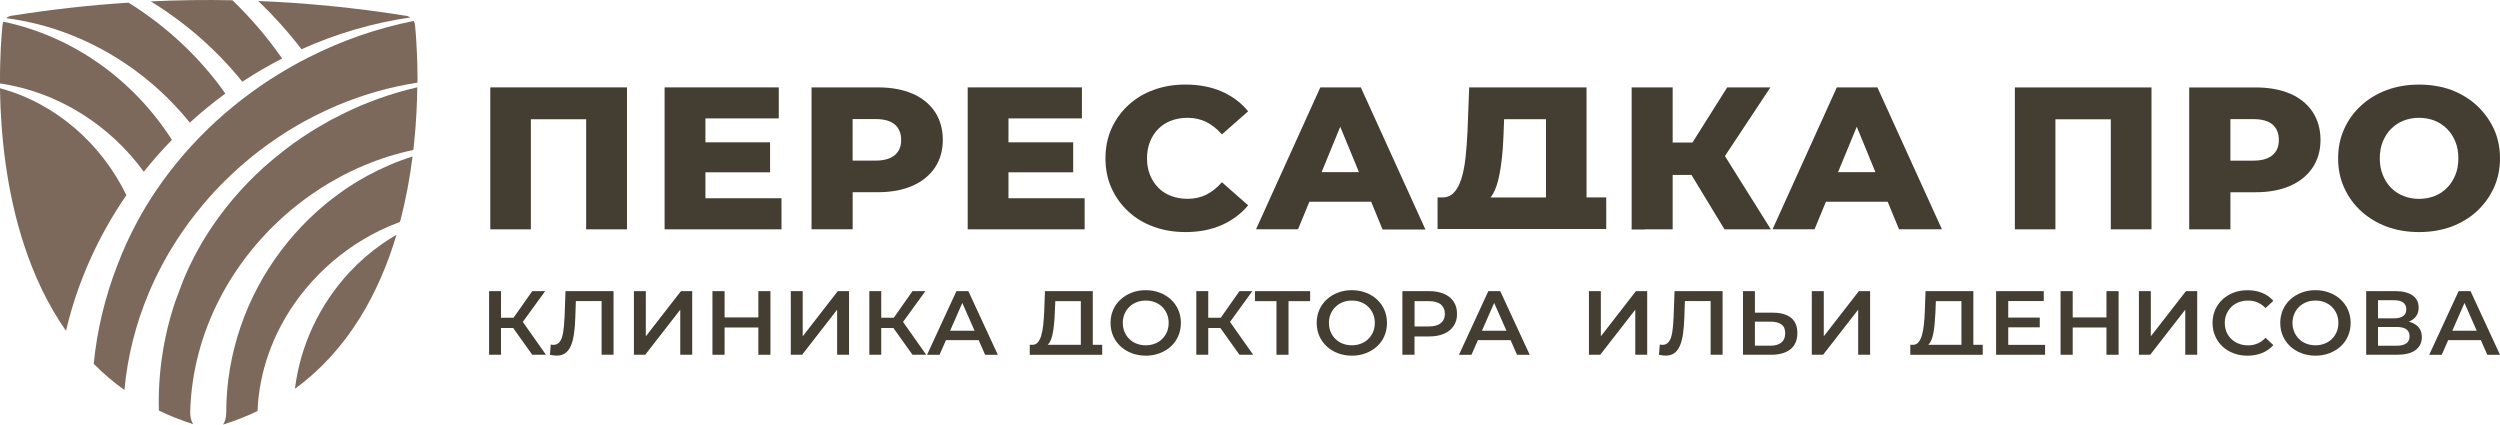 <svg width="212" height="36" viewBox="0 0 212 36" fill="none" xmlns="http://www.w3.org/2000/svg">
<g clip-path="url(#clip0_322_1208)">
<path d="M12.195 14.563C12.943 13.623 13.736 12.72 14.579 11.862C11.375 6.849 6.28 3.093 0.281 1.839C0.281 1.839 0.281 1.839 0.281 1.843C0.243 1.931 0.216 2.031 0.209 2.131C0.122 2.993 -0.011 4.762 7.62056e-05 7.078C4.909 7.788 9.332 10.622 12.195 14.563Z" fill="#7D695B"/>
<path d="M20.551 6.93C21.637 6.212 22.765 5.557 23.926 4.962C22.692 3.186 21.276 1.528 19.712 0.022C17.4 -0.026 15.088 0.007 12.78 0.118C15.745 1.928 18.383 4.244 20.551 6.93Z" fill="#7D695B"/>
<path d="M16.098 10.397C17.055 9.524 18.061 8.699 19.109 7.933C16.945 4.858 14.128 2.235 10.901 0.226C7.639 0.433 4.374 0.799 1.109 1.317C0.893 1.328 0.68 1.406 0.517 1.539C6.709 2.338 12.286 5.672 16.094 10.397" fill="#7D695B"/>
<path d="M34.793 1.476C34.645 1.38 34.466 1.328 34.288 1.317C30.157 0.659 26.026 0.252 21.892 0.085C23.221 1.351 24.451 2.719 25.567 4.174C28.468 2.871 31.566 1.95 34.793 1.48" fill="#7D695B"/>
<path d="M27.085 10.726C26.083 11.318 25.115 11.969 24.192 12.676C23.554 13.164 22.939 13.675 22.343 14.211C21.44 15.025 20.593 15.902 19.807 16.823C19.059 17.704 18.364 18.633 17.734 19.598C16.876 20.923 16.136 22.318 15.536 23.783L14.856 25.592C13.85 28.574 13.387 31.708 13.474 34.816C14.378 35.253 15.346 35.641 16.375 35.97C16.223 35.711 16.128 35.382 16.128 34.986C16.208 31.571 17.1 28.297 18.619 25.348C19.306 24.016 20.115 22.754 21.037 21.574C21.8 20.594 22.639 19.672 23.543 18.821C24.264 18.137 25.024 17.5 25.821 16.912C26.698 16.261 27.617 15.669 28.573 15.144C29.318 14.729 30.081 14.356 30.867 14.03C32.211 13.464 33.612 13.02 35.054 12.717C35.085 12.447 35.111 12.176 35.138 11.91C35.301 10.282 35.369 8.758 35.385 7.404C33.179 7.91 31.041 8.68 29.025 9.675C28.365 10.001 27.712 10.352 27.078 10.73" fill="#7D695B"/>
<path d="M35.35 4.447C35.347 4.318 35.339 4.188 35.331 4.066C35.328 3.926 35.316 3.789 35.312 3.655C35.275 3.004 35.229 2.49 35.195 2.131C35.183 2.031 35.157 1.931 35.119 1.843C35.108 1.82 35.096 1.798 35.085 1.776C31.956 2.398 28.93 3.459 26.11 4.895C25.555 5.176 25.012 5.468 24.481 5.779C23.376 6.412 22.305 7.111 21.28 7.862C20.779 8.225 20.293 8.599 19.819 8.991C18.828 9.794 17.882 10.656 16.994 11.566C16.447 12.121 15.927 12.694 15.426 13.283C14.644 14.2 13.915 15.159 13.239 16.154C12.666 17.005 12.13 17.882 11.644 18.788C11.003 19.968 10.445 21.193 9.966 22.455C8.907 25.159 8.231 27.993 7.946 30.853C8.353 31.264 8.778 31.66 9.226 32.041C9.647 32.4 10.088 32.744 10.551 33.073C10.813 30.195 11.527 27.424 12.624 24.823C13.284 23.261 14.078 21.763 14.997 20.346C15.661 19.321 16.39 18.333 17.176 17.397C17.795 16.653 18.456 15.939 19.154 15.255C20.001 14.418 20.904 13.627 21.85 12.894C22.434 12.439 23.038 12.006 23.657 11.595C24.633 10.944 25.65 10.352 26.702 9.82C27.34 9.494 27.989 9.194 28.653 8.917C30.798 8.018 33.061 7.37 35.404 7.004C35.404 6.897 35.404 6.793 35.404 6.689C35.404 5.857 35.385 5.102 35.354 4.444" fill="#7D695B"/>
<path d="M0 7.481C0 7.544 0 7.607 0 7.67C0.065 11.325 0.513 16.161 2.069 20.86C2.897 23.361 4.036 25.825 5.596 28.053C6.572 23.905 8.334 20.013 10.718 16.55C8.611 12.213 4.753 8.769 0 7.481Z" fill="#7D695B"/>
<path d="M28.866 16.339C27.939 16.997 27.066 17.73 26.25 18.518C25.38 19.361 24.572 20.272 23.843 21.237C20.915 25.115 19.184 29.925 19.184 34.99C19.184 35.401 19.085 35.741 18.922 36.004C19.959 35.678 20.927 35.293 21.838 34.857C21.971 31.549 23.11 28.419 24.955 25.762C25.543 24.915 26.204 24.116 26.925 23.372C27.727 22.547 28.604 21.792 29.541 21.13C30.395 20.523 31.299 19.987 32.245 19.528C32.791 19.265 33.349 19.029 33.919 18.821C34.42 16.931 34.762 15.051 34.986 13.268C33.649 13.69 32.37 14.241 31.155 14.903C30.358 15.336 29.591 15.817 28.858 16.342" fill="#7D695B"/>
<path d="M29.617 23.106C27.123 25.796 25.464 29.27 25.012 32.966C29.556 29.651 32.161 24.808 33.623 19.909C33.209 20.146 32.806 20.401 32.415 20.675C31.398 21.382 30.46 22.199 29.617 23.106Z" fill="#7D695B"/>
<path d="M41.577 19.447H45.017V10.112H49.706V19.447H53.169V7.411H41.577V19.447Z" fill="#443D31"/>
<path d="M59.82 14.611H65.302V12.069H59.82V10.041H66.039V7.411H56.358V19.447H66.271V16.812H59.82V14.611Z" fill="#443D31"/>
<path d="M77.375 7.944C76.559 7.592 75.591 7.411 74.456 7.411H68.818V19.443H72.307V16.298H74.46C75.595 16.298 76.563 16.113 77.379 15.754C78.195 15.395 78.829 14.881 79.278 14.219C79.725 13.549 79.95 12.765 79.95 11.862C79.95 10.959 79.725 10.152 79.278 9.475C78.829 8.809 78.195 8.299 77.379 7.94M75.879 13.153C75.519 13.457 74.976 13.619 74.243 13.619H72.303V10.097H74.243C74.976 10.097 75.515 10.249 75.879 10.556C76.236 10.867 76.419 11.303 76.419 11.866C76.419 12.428 76.236 12.846 75.879 13.153Z" fill="#443D31"/>
<path d="M85.519 14.611H91.006V12.069H85.519V10.041H91.746V7.411H82.061V19.447H91.978V16.812H85.519V14.611Z" fill="#443D31"/>
<path d="M98.23 10.926C98.526 10.626 98.891 10.389 99.316 10.23C99.741 10.071 100.201 9.99 100.709 9.99C101.298 9.99 101.829 10.112 102.304 10.349C102.782 10.589 103.219 10.941 103.618 11.399L105.843 9.438C105.243 8.706 104.491 8.147 103.595 7.755C102.691 7.367 101.674 7.17 100.535 7.17C99.559 7.17 98.656 7.318 97.828 7.625C96.996 7.925 96.283 8.362 95.675 8.924C95.068 9.487 94.597 10.145 94.251 10.907C93.913 11.669 93.743 12.506 93.743 13.427C93.743 14.348 93.913 15.181 94.251 15.943C94.597 16.705 95.068 17.367 95.675 17.926C96.283 18.492 96.996 18.925 97.828 19.225C98.659 19.532 99.559 19.68 100.535 19.68C101.674 19.68 102.691 19.484 103.595 19.088C104.491 18.692 105.243 18.133 105.843 17.412L103.618 15.451C103.219 15.91 102.782 16.261 102.304 16.502C101.833 16.742 101.298 16.86 100.709 16.86C100.201 16.86 99.741 16.779 99.316 16.62C98.891 16.461 98.53 16.232 98.23 15.924C97.927 15.625 97.691 15.258 97.52 14.833C97.35 14.415 97.266 13.941 97.266 13.427C97.266 12.913 97.35 12.439 97.52 12.017C97.691 11.592 97.927 11.226 98.23 10.926Z" fill="#443D31"/>
<path d="M115.399 7.411H111.963L106.511 19.443H110.072L111.037 17.105H116.272L117.225 19.421L117.236 19.443H120.87L120.858 19.421L115.399 7.411ZM112.073 14.596L113.652 10.748L115.239 14.596H112.069H112.073Z" fill="#443D31"/>
<path d="M134.542 7.411H124.587L124.446 11.118C124.408 11.932 124.355 12.683 124.276 13.375C124.203 14.06 124.082 14.655 123.923 15.162C123.763 15.665 123.554 16.058 123.288 16.335C123.042 16.605 122.711 16.742 122.324 16.742H121.906V19.417H136.208V16.742H134.538V7.407L134.542 7.411ZM126.66 16.339C126.846 15.98 126.994 15.547 127.1 15.04C127.214 14.537 127.302 13.982 127.366 13.375C127.434 12.768 127.476 12.11 127.499 11.414L127.548 10.108H131.098V16.746H126.402C126.5 16.624 126.576 16.487 126.656 16.339" fill="#443D31"/>
<path d="M150.13 7.411H146.466L143.52 12.088H141.842V7.411H138.364V19.447H141.842V14.833H143.437L146.235 19.447H150.168L146.273 13.235L150.13 7.411Z" fill="#443D31"/>
<path d="M155.761 7.411L150.313 19.443H153.874L154.838 17.105H160.074L161.038 19.443H164.675L159.204 7.411H155.765H155.761ZM155.867 14.596L157.454 10.748L159.034 14.596H155.863H155.867Z" fill="#443D31"/>
<path d="M120.858 19.421L120.87 19.447H117.232L117.221 19.421H120.858Z" fill="#443D31"/>
<path d="M139.484 19.421H138.364V19.443H139.484V19.421Z" fill="#443D31"/>
<path d="M46.228 24.689H45.135L43.548 26.946H42.485V24.689H41.475V30.084H42.485V27.812H43.514L45.135 30.084H46.297L44.334 27.298L46.228 24.689Z" fill="#443D31"/>
<path d="M47.872 26.924C47.849 27.427 47.811 27.853 47.754 28.197C47.697 28.541 47.602 28.804 47.469 28.978C47.336 29.155 47.162 29.244 46.942 29.244C46.858 29.244 46.778 29.233 46.706 29.214L46.634 30.084C46.74 30.102 46.835 30.121 46.926 30.136C47.017 30.151 47.105 30.158 47.196 30.158C47.496 30.158 47.743 30.084 47.94 29.943C48.134 29.799 48.293 29.592 48.411 29.314C48.529 29.041 48.62 28.7 48.677 28.293C48.734 27.886 48.772 27.416 48.787 26.884L48.832 25.533H51.015V30.08H52.029V24.686H47.955L47.876 26.921L47.872 26.924Z" fill="#443D31"/>
<path d="M54.766 28.519V24.689H53.756V30.084H54.713L57.686 26.262V30.084H58.699V24.689H57.743L54.766 28.519Z" fill="#443D31"/>
<path d="M64.308 26.917H61.445V24.689H60.416V30.084H61.445V27.771H64.308V30.084H65.333V24.689H64.308V26.917Z" fill="#443D31"/>
<path d="M68.07 28.519V24.689H67.06V30.084H68.017L70.989 26.262V30.084H71.999V24.689H71.043L68.07 28.519Z" fill="#443D31"/>
<path d="M78.473 24.689H77.379L75.792 26.946H74.729V24.689H73.719V30.084H74.729V27.812H75.758L77.379 30.084H78.541L76.578 27.298L78.473 24.689Z" fill="#443D31"/>
<path d="M82.118 24.689H81.104L78.614 30.087H79.673L80.219 28.841H82.991L83.538 30.087H84.616L82.118 24.689ZM80.569 28.049L81.605 25.688L82.645 28.049H80.569Z" fill="#443D31"/>
<path d="M92.668 29.237V24.689H88.613L88.549 26.402C88.53 26.806 88.503 27.187 88.469 27.531C88.431 27.879 88.378 28.182 88.302 28.437C88.234 28.693 88.127 28.896 87.998 29.041C87.869 29.185 87.706 29.251 87.505 29.24H87.323V30.087H93.466V29.24H92.664L92.668 29.237ZM91.654 29.237H88.845C88.902 29.181 88.951 29.122 89.001 29.044C89.103 28.867 89.187 28.652 89.247 28.389C89.308 28.127 89.35 27.838 89.38 27.516C89.411 27.194 89.433 26.854 89.449 26.491L89.49 25.537H91.654V29.237Z" fill="#443D31"/>
<path d="M99.919 26.28C99.771 25.94 99.562 25.648 99.297 25.4C99.027 25.152 98.712 24.956 98.347 24.819C97.987 24.678 97.588 24.608 97.159 24.608C96.73 24.608 96.335 24.675 95.971 24.819C95.606 24.956 95.291 25.152 95.022 25.4C94.752 25.648 94.543 25.94 94.395 26.28C94.247 26.617 94.175 26.983 94.175 27.383C94.175 27.783 94.251 28.156 94.395 28.489C94.543 28.826 94.752 29.118 95.022 29.37C95.287 29.618 95.606 29.81 95.971 29.951C96.115 30.006 96.267 30.051 96.426 30.08C96.597 30.121 96.776 30.147 96.958 30.151C97.022 30.158 97.095 30.162 97.167 30.162C97.592 30.162 97.987 30.088 98.347 29.951C98.712 29.81 99.027 29.618 99.297 29.374C99.562 29.126 99.771 28.833 99.919 28.493C100.067 28.153 100.14 27.783 100.14 27.383C100.14 26.983 100.064 26.613 99.919 26.28ZM98.959 28.145C98.86 28.371 98.727 28.574 98.553 28.745C98.378 28.919 98.173 29.052 97.934 29.14C97.698 29.233 97.436 29.281 97.159 29.281C96.882 29.281 96.62 29.233 96.381 29.14C96.145 29.052 95.941 28.919 95.766 28.745C95.591 28.574 95.454 28.375 95.36 28.142C95.261 27.912 95.212 27.657 95.212 27.383C95.212 27.109 95.261 26.854 95.36 26.625C95.454 26.395 95.591 26.195 95.77 26.021C95.944 25.851 96.149 25.718 96.385 25.626C96.62 25.533 96.878 25.489 97.159 25.489C97.44 25.489 97.695 25.533 97.934 25.626C98.169 25.718 98.378 25.851 98.553 26.021C98.727 26.195 98.86 26.391 98.959 26.625C99.054 26.85 99.103 27.105 99.103 27.383C99.103 27.66 99.054 27.912 98.959 28.145Z" fill="#443D31"/>
<path d="M106.199 24.689H105.106L103.519 26.946H102.459V24.689H101.446V30.084H102.459V27.812H103.484L105.106 30.084H106.271L104.304 27.298L106.199 24.689Z" fill="#443D31"/>
<path d="M106.419 25.537H108.245V30.084H109.267V25.537H111.1V24.689H106.419V25.537Z" fill="#443D31"/>
<path d="M117.396 26.28C117.252 25.94 117.039 25.648 116.773 25.4C116.504 25.152 116.189 24.956 115.824 24.819C115.464 24.678 115.069 24.608 114.636 24.608C114.203 24.608 113.816 24.675 113.448 24.819C113.083 24.956 112.768 25.152 112.502 25.4C112.233 25.648 112.024 25.94 111.876 26.28C111.728 26.617 111.656 26.983 111.656 27.383C111.656 27.783 111.731 28.156 111.876 28.489C112.024 28.826 112.233 29.118 112.502 29.37C112.768 29.618 113.087 29.81 113.448 29.951C113.816 30.088 114.211 30.162 114.643 30.162C115.076 30.162 115.464 30.088 115.824 29.951C116.189 29.81 116.5 29.618 116.773 29.374C117.039 29.126 117.252 28.833 117.396 28.493C117.544 28.153 117.616 27.783 117.616 27.383C117.616 26.983 117.54 26.613 117.396 26.28ZM116.439 28.145C116.341 28.371 116.208 28.574 116.033 28.745C115.858 28.919 115.653 29.052 115.414 29.14C115.179 29.233 114.917 29.281 114.64 29.281C114.363 29.281 114.101 29.233 113.861 29.14C113.626 29.052 113.421 28.919 113.246 28.745C113.072 28.574 112.935 28.375 112.84 28.142C112.741 27.912 112.692 27.657 112.692 27.383C112.692 27.109 112.741 26.854 112.84 26.625C112.935 26.395 113.072 26.195 113.25 26.021C113.425 25.851 113.63 25.718 113.865 25.626C114.101 25.533 114.359 25.489 114.64 25.489C114.921 25.489 115.175 25.533 115.414 25.626C115.65 25.718 115.858 25.851 116.033 26.021C116.208 26.195 116.341 26.391 116.439 26.625C116.534 26.85 116.584 27.105 116.584 27.383C116.584 27.66 116.534 27.912 116.439 28.145Z" fill="#443D31"/>
<path d="M123.273 25.581C123.083 25.296 122.813 25.074 122.46 24.922C122.107 24.767 121.69 24.689 121.2 24.689H118.922V30.084H119.951V28.53H121.2C121.693 28.53 122.111 28.452 122.46 28.297C122.813 28.145 123.083 27.923 123.273 27.638C123.463 27.35 123.558 27.006 123.558 26.613C123.558 26.221 123.463 25.873 123.273 25.585M122.179 27.401C121.952 27.59 121.61 27.683 121.154 27.683H119.955V25.537H121.154C121.61 25.537 121.952 25.629 122.179 25.814C122.407 26.003 122.525 26.265 122.525 26.61C122.525 26.954 122.411 27.213 122.179 27.398" fill="#443D31"/>
<path d="M127.221 24.689H126.211L123.721 30.087H124.78L125.327 28.841H128.095L128.645 30.087H129.72L127.221 24.689ZM125.668 28.049L126.705 25.688L127.749 28.049H125.668Z" fill="#443D31"/>
<path d="M135.752 28.519V24.689H134.742V30.084H135.699L138.672 26.262V30.084H139.682V24.689H138.725L135.752 28.519Z" fill="#443D31"/>
<path d="M141.921 26.924C141.899 27.427 141.861 27.853 141.804 28.197C141.747 28.541 141.652 28.804 141.519 28.978C141.386 29.155 141.211 29.244 140.987 29.244C140.904 29.244 140.824 29.233 140.752 29.214L140.68 30.084C140.786 30.102 140.881 30.121 140.972 30.136C141.063 30.151 141.151 30.158 141.242 30.158C141.542 30.158 141.792 30.084 141.986 29.943C142.18 29.799 142.339 29.592 142.457 29.314C142.574 29.041 142.666 28.7 142.723 28.293C142.779 27.886 142.817 27.416 142.833 26.884L142.878 25.533H145.061V30.08H146.075V24.686H142.001L141.921 26.921V26.924Z" fill="#443D31"/>
<path d="M151.881 26.95C151.52 26.661 151.015 26.517 150.354 26.517H148.817V24.689H147.807V30.084H150.187C150.886 30.084 151.436 29.928 151.828 29.618C152.219 29.307 152.416 28.848 152.416 28.241C152.416 27.668 152.238 27.235 151.881 26.95ZM151.061 29.044C150.84 29.226 150.537 29.314 150.138 29.314H148.817V27.276H150.138C150.537 27.276 150.844 27.353 151.064 27.512C151.281 27.668 151.387 27.916 151.387 28.256C151.387 28.596 151.281 28.863 151.061 29.041" fill="#443D31"/>
<path d="M154.656 28.519V24.689H153.642V30.084H154.599L157.572 26.262V30.084H158.585V24.689H157.629L154.656 28.519Z" fill="#443D31"/>
<path d="M167.34 29.237V24.689H163.285L163.225 26.402C163.209 26.806 163.183 27.187 163.145 27.531C163.107 27.875 163.054 28.182 162.978 28.437C162.902 28.693 162.799 28.896 162.67 29.041C162.545 29.185 162.378 29.251 162.177 29.24H161.994V30.087H168.137V29.24H167.336L167.34 29.237ZM166.33 29.237H163.521C163.574 29.181 163.623 29.122 163.673 29.044C163.775 28.867 163.862 28.652 163.919 28.389C163.976 28.127 164.026 27.838 164.052 27.516C164.083 27.194 164.105 26.854 164.124 26.491L164.162 25.537H166.33V29.237Z" fill="#443D31"/>
<path d="M170.298 27.757H172.971V26.931H170.298V25.529H173.312V24.689H169.269V30.084H173.422V29.244H170.298V27.757Z" fill="#443D31"/>
<path d="M178.628 26.917H175.765V24.689H174.737V30.084H175.765V27.771H178.628V30.084H179.657V24.689H178.628V26.917Z" fill="#443D31"/>
<path d="M182.39 28.519V24.689H181.38V30.084H182.337L185.31 26.262V30.084H186.323V24.689H185.367L182.39 28.519Z" fill="#443D31"/>
<path d="M189.22 26.021C189.394 25.851 189.603 25.722 189.846 25.629C190.085 25.537 190.351 25.489 190.64 25.489C190.928 25.489 191.198 25.54 191.445 25.648C191.691 25.755 191.915 25.91 192.117 26.121L192.781 25.511C192.523 25.215 192.208 24.989 191.832 24.837C191.456 24.686 191.042 24.612 190.59 24.612C190.165 24.612 189.77 24.678 189.413 24.815C189.057 24.952 188.741 25.145 188.472 25.392C188.202 25.64 187.994 25.936 187.845 26.277C187.697 26.617 187.625 26.987 187.625 27.387C187.625 27.786 187.697 28.156 187.845 28.497C187.994 28.837 188.199 29.129 188.468 29.381C188.734 29.629 189.049 29.825 189.41 29.958C189.77 30.095 190.161 30.162 190.583 30.162C191.042 30.162 191.46 30.084 191.832 29.932C192.208 29.777 192.523 29.555 192.781 29.262L192.117 28.645C191.915 28.859 191.691 29.022 191.445 29.126C191.198 29.233 190.928 29.285 190.64 29.285C190.351 29.285 190.085 29.24 189.846 29.144C189.607 29.052 189.398 28.922 189.22 28.752C189.041 28.582 188.905 28.382 188.81 28.153C188.711 27.923 188.662 27.668 188.662 27.39C188.662 27.113 188.711 26.858 188.81 26.628C188.909 26.399 189.045 26.195 189.22 26.029" fill="#443D31"/>
<path d="M199.111 26.28C198.966 25.94 198.754 25.648 198.488 25.4C198.219 25.152 197.903 24.956 197.539 24.819C197.178 24.678 196.78 24.608 196.351 24.608C195.922 24.608 195.527 24.675 195.162 24.819C194.798 24.956 194.483 25.152 194.213 25.4C193.944 25.648 193.735 25.94 193.587 26.28C193.439 26.617 193.366 26.983 193.366 27.383C193.366 27.783 193.442 28.156 193.587 28.489C193.735 28.826 193.944 29.118 194.213 29.37C194.479 29.618 194.798 29.81 195.162 29.951C195.523 30.088 195.925 30.162 196.358 30.162C196.791 30.162 197.178 30.088 197.539 29.951C197.903 29.81 198.215 29.618 198.488 29.374C198.754 29.126 198.966 28.833 199.111 28.493C199.259 28.153 199.335 27.783 199.335 27.383C199.335 26.983 199.259 26.613 199.111 26.28ZM198.15 28.145C198.051 28.371 197.919 28.574 197.744 28.745C197.569 28.919 197.364 29.052 197.125 29.14C196.89 29.233 196.628 29.281 196.351 29.281C196.073 29.281 195.811 29.233 195.572 29.14C195.337 29.052 195.132 28.919 194.957 28.745C194.783 28.574 194.646 28.375 194.551 28.142C194.452 27.912 194.403 27.657 194.403 27.383C194.403 27.109 194.452 26.854 194.551 26.625C194.646 26.395 194.783 26.195 194.961 26.021C195.136 25.851 195.341 25.718 195.576 25.626C195.811 25.533 196.07 25.489 196.351 25.489C196.632 25.489 196.886 25.533 197.125 25.626C197.361 25.718 197.569 25.851 197.744 26.021C197.919 26.195 198.051 26.391 198.15 26.625C198.245 26.85 198.294 27.105 198.294 27.383C198.294 27.66 198.245 27.912 198.15 28.145Z" fill="#443D31"/>
<path d="M204.862 27.542C204.699 27.427 204.498 27.335 204.27 27.279C204.388 27.228 204.501 27.172 204.6 27.098C204.934 26.861 205.101 26.521 205.101 26.077C205.101 25.633 204.927 25.285 204.581 25.048C204.232 24.811 203.75 24.686 203.127 24.686H200.652V30.08H203.275C203.966 30.08 204.49 29.951 204.839 29.684C205.196 29.422 205.371 29.052 205.371 28.589C205.371 28.127 205.2 27.782 204.862 27.538M201.654 25.459H203.032C203.366 25.459 203.617 25.526 203.791 25.655C203.966 25.781 204.053 25.977 204.053 26.232C204.053 26.488 203.966 26.669 203.791 26.798C203.617 26.928 203.366 26.994 203.032 26.994H201.654V25.463V25.459ZM204.053 29.118C203.867 29.248 203.598 29.318 203.237 29.318H201.654V27.727H203.237C203.598 27.727 203.867 27.79 204.053 27.919C204.239 28.045 204.331 28.245 204.331 28.515C204.331 28.785 204.239 28.992 204.053 29.122" fill="#443D31"/>
<path d="M209.502 24.689H208.492L205.997 30.087H207.06L207.607 28.841H210.375L210.925 30.087H212L209.502 24.689ZM207.953 28.049L208.989 25.688L210.029 28.049H207.953Z" fill="#443D31"/>
<path d="M170.86 19.447H174.299V10.116H178.996V19.447H182.447V7.415H170.86V19.447Z" fill="#443D31"/>
<path d="M194.209 7.947C193.393 7.596 192.417 7.415 191.289 7.415H185.644V19.447H189.14V16.302H191.289C192.417 16.302 193.393 16.117 194.209 15.758C195.025 15.399 195.656 14.885 196.104 14.222C196.552 13.553 196.779 12.768 196.779 11.866C196.779 10.963 196.552 10.156 196.104 9.479C195.656 8.813 195.025 8.303 194.209 7.944M192.713 13.157C192.349 13.46 191.81 13.623 191.073 13.623H189.137V10.101H191.073C191.806 10.101 192.345 10.252 192.713 10.559C193.066 10.87 193.245 11.307 193.245 11.869C193.245 12.432 193.066 12.85 192.713 13.157Z" fill="#443D31"/>
<path d="M211.48 10.933C211.127 10.178 210.649 9.516 210.037 8.95C209.426 8.384 208.705 7.947 207.881 7.633C207.05 7.326 206.135 7.174 205.136 7.174C204.138 7.174 203.234 7.329 202.402 7.633C201.567 7.947 200.838 8.384 200.223 8.95C199.604 9.516 199.126 10.178 198.788 10.933C198.443 11.695 198.272 12.52 198.272 13.431C198.272 14.341 198.443 15.166 198.788 15.921C199.126 16.675 199.604 17.338 200.223 17.904C200.842 18.47 201.567 18.906 202.402 19.221C203.234 19.528 204.149 19.68 205.136 19.68C206.123 19.68 207.05 19.524 207.881 19.221C208.705 18.906 209.426 18.477 210.037 17.915C210.649 17.349 211.127 16.686 211.48 15.924C211.826 15.162 212 14.33 212 13.427C212 12.524 211.826 11.692 211.48 10.929M208.215 14.836C208.044 15.262 207.809 15.628 207.505 15.928C207.209 16.235 206.856 16.465 206.45 16.623C206.043 16.783 205.603 16.864 205.136 16.864C204.669 16.864 204.229 16.783 203.822 16.623C203.416 16.465 203.067 16.235 202.763 15.928C202.467 15.628 202.228 15.262 202.061 14.836C201.89 14.418 201.806 13.945 201.806 13.431C201.806 12.916 201.89 12.428 202.061 12.006C202.232 11.592 202.467 11.225 202.763 10.926C203.067 10.626 203.416 10.389 203.822 10.23C204.229 10.071 204.665 9.99 205.136 9.99C205.607 9.99 206.043 10.071 206.45 10.23C206.856 10.389 207.205 10.626 207.505 10.926C207.809 11.225 208.044 11.592 208.215 12.006C208.386 12.424 208.469 12.898 208.469 13.431C208.469 13.963 208.386 14.415 208.215 14.836Z" fill="#443D31"/>
</g>
<defs>
<clipPath id="clip0_322_1208">
<rect width="212" height="36" fill="white"/>
</clipPath>
</defs>
</svg>
